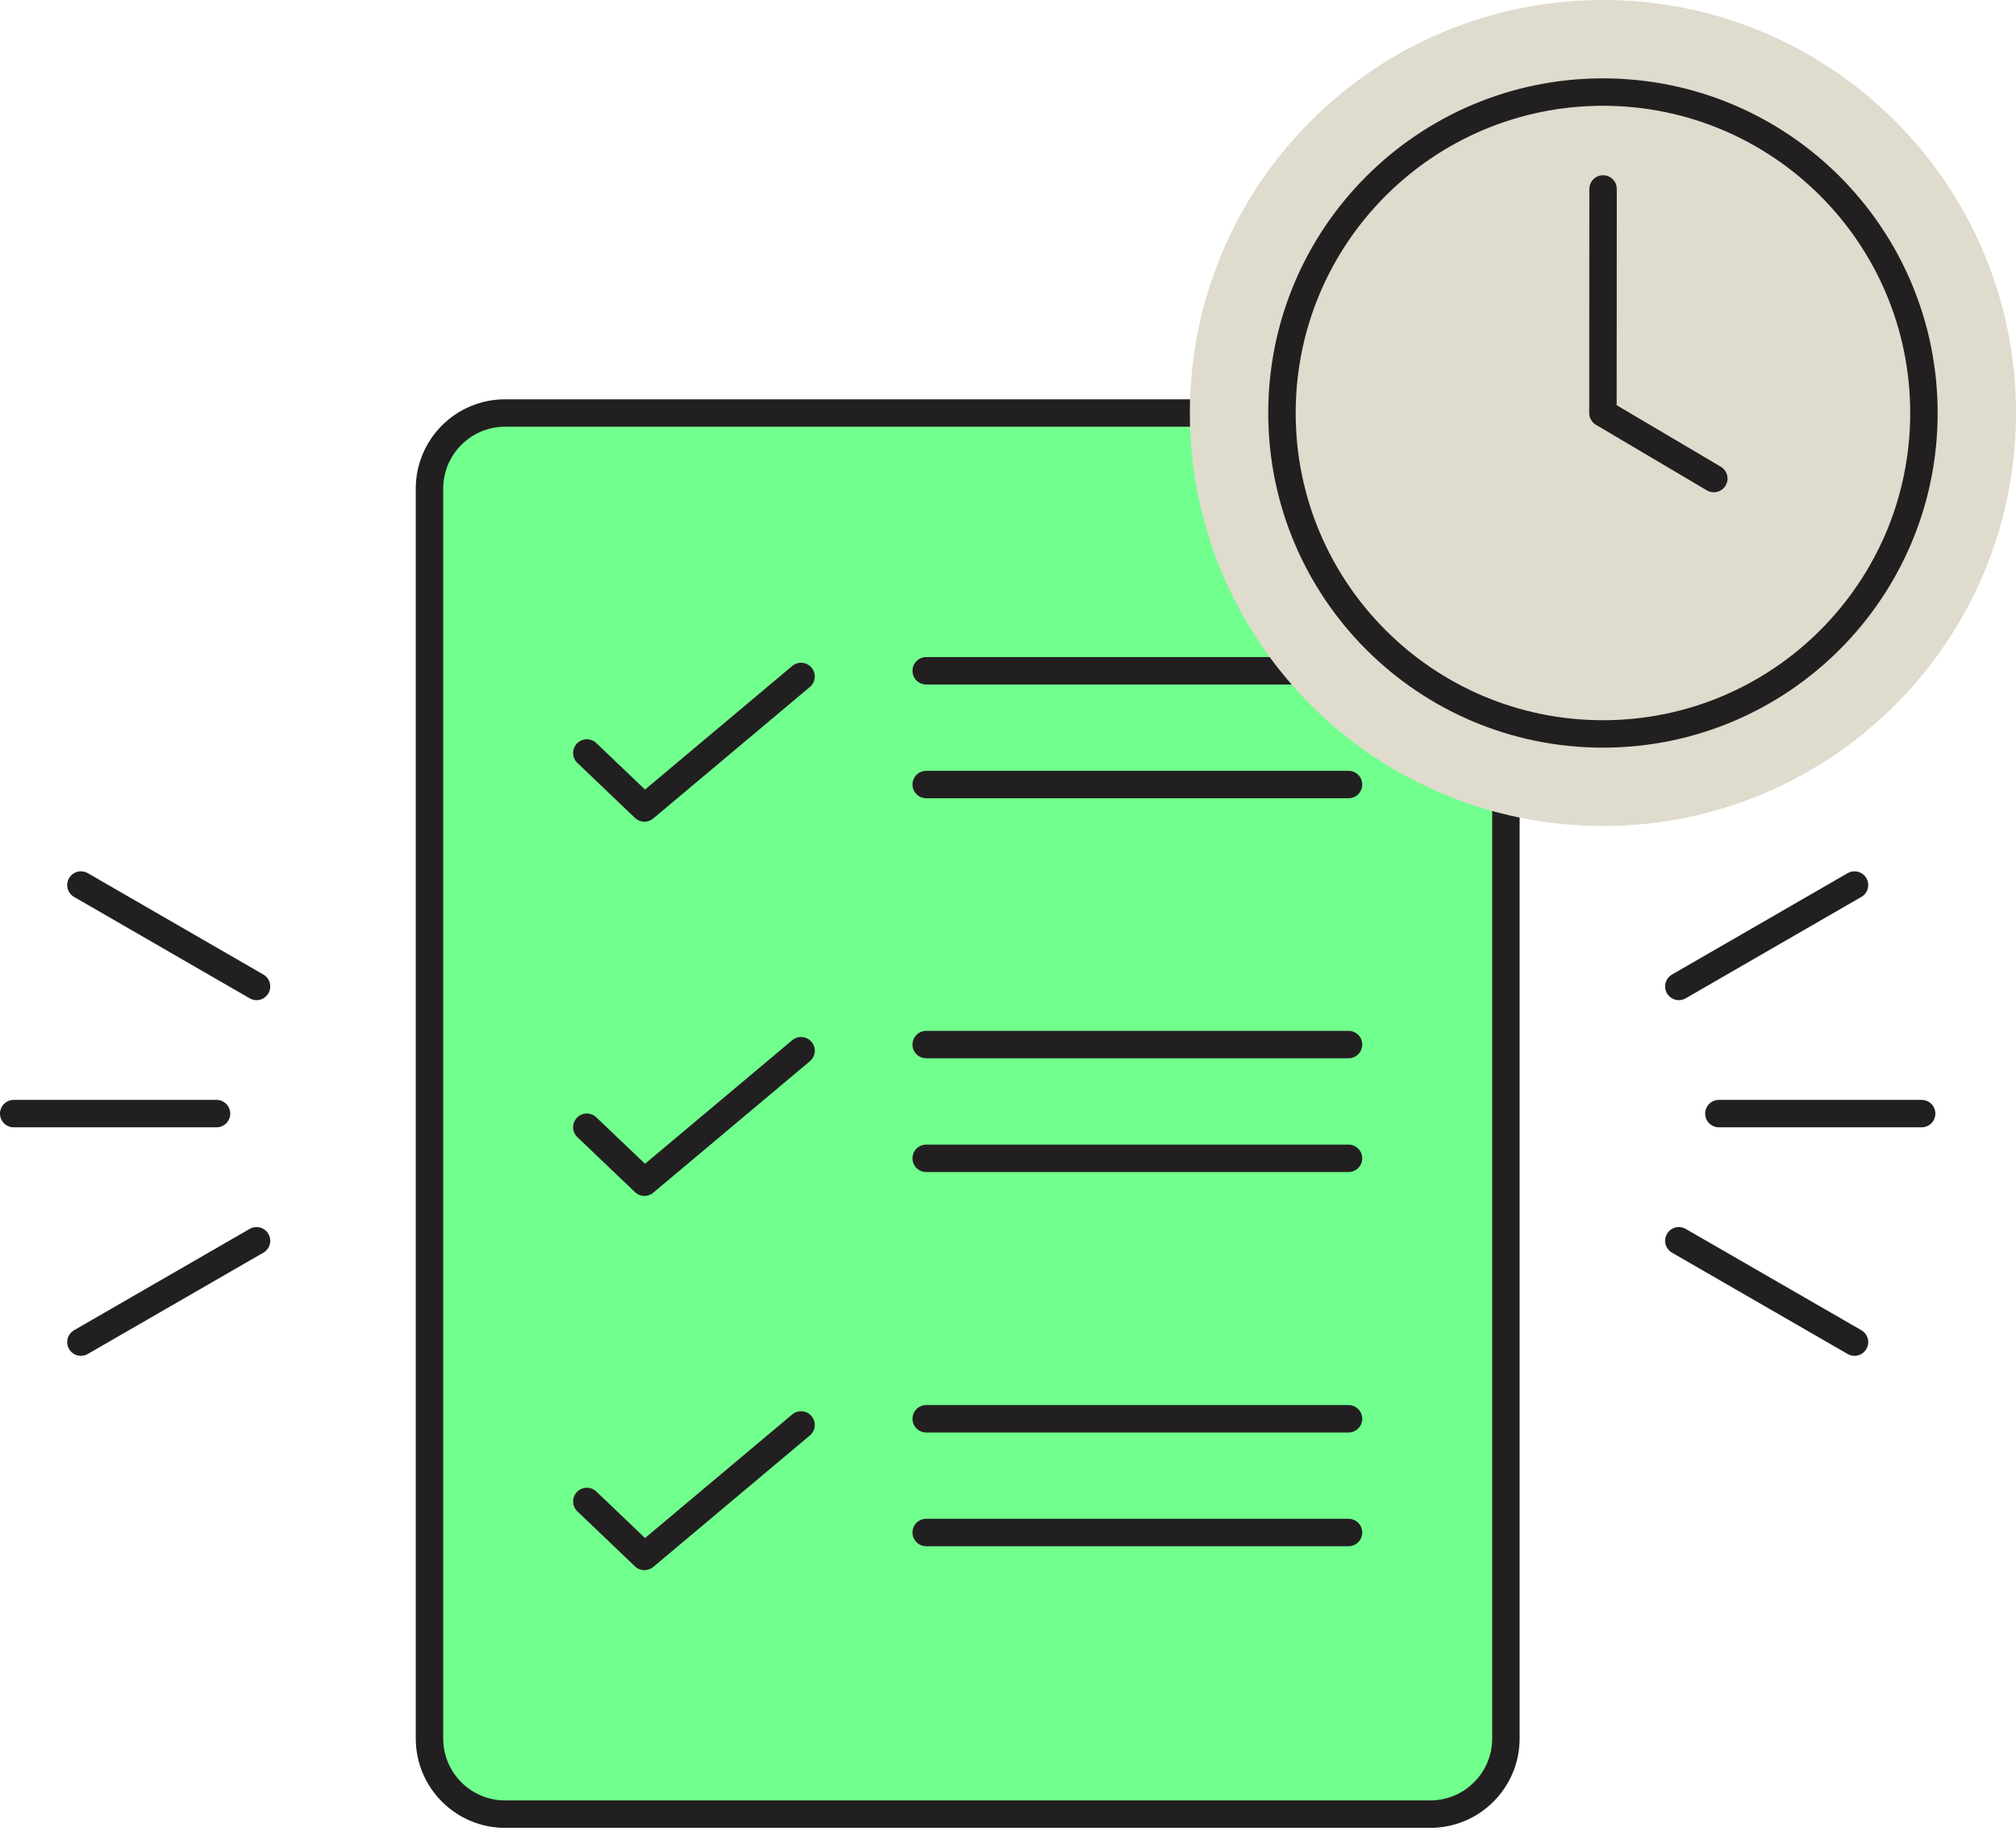 <svg xmlns="http://www.w3.org/2000/svg" width="262" height="238" viewBox="0 0 262 238" fill="none"><g clip-path="url(#clip0_2111_769)"><path d="M185.87 53.683H65.653C60.219 53.683 55.815 58.088 55.815 63.522V225.971C55.815 231.405 60.219 235.81 65.653 235.81H185.87C191.304 235.81 195.709 231.405 195.709 225.971V63.522C195.709 58.088 191.304 53.683 185.87 53.683Z" fill="#71FF8E" stroke="#221F20" stroke-width="3.565" stroke-miterlimit="10"></path><path d="M76.266 97.876L83.751 105.023L104.105 87.931" stroke="#221F20" stroke-width="3.565" stroke-linecap="round" stroke-linejoin="round"></path><path d="M120.369 87.191H175.256" stroke="#221F20" stroke-width="3.565" stroke-linecap="round" stroke-linejoin="round"></path><path d="M120.369 101.976H175.256" stroke="#221F20" stroke-width="3.565" stroke-linecap="round" stroke-linejoin="round"></path><path d="M120.369 135.777H175.256" stroke="#221F20" stroke-width="3.565" stroke-linecap="round" stroke-linejoin="round"></path><path d="M76.266 146.524L83.751 153.663L104.105 136.579" stroke="#221F20" stroke-width="3.565" stroke-linecap="round" stroke-linejoin="round"></path><path d="M120.369 150.562H175.256" stroke="#221F20" stroke-width="3.565" stroke-linecap="round" stroke-linejoin="round"></path><path d="M120.369 184.417H175.256" stroke="#221F20" stroke-width="3.565" stroke-linecap="round" stroke-linejoin="round"></path><path d="M76.266 195.164L83.751 202.311L104.105 185.219" stroke="#221F20" stroke-width="3.565" stroke-linecap="round" stroke-linejoin="round"></path><path d="M120.369 199.201H175.256" stroke="#221F20" stroke-width="3.565" stroke-linecap="round" stroke-linejoin="round"></path><path d="M208.318 107.367C237.967 107.367 262.002 83.332 262.002 53.684C262.002 24.035 237.967 0 208.318 0C178.67 0 154.635 24.035 154.635 53.684C154.635 83.332 178.67 107.367 208.318 107.367Z" fill="#DFDBCD"></path><path d="M208.319 95.399C231.357 95.399 250.034 76.722 250.034 53.684C250.034 30.645 231.357 11.968 208.319 11.968C185.28 11.968 166.604 30.645 166.604 53.684C166.604 76.722 185.28 95.399 208.319 95.399Z" stroke="#221F20" stroke-width="3.565" stroke-linecap="round" stroke-linejoin="round"></path><path d="M208.336 24.561L208.318 53.684L222.728 62.203" stroke="#221F20" stroke-width="3.565" stroke-linecap="round" stroke-linejoin="round"></path><path d="M1.781 144.751H28.142" stroke="#221F20" stroke-width="3.565" stroke-linecap="round" stroke-linejoin="round"></path><path d="M10.516 174.453L33.338 161.282" stroke="#221F20" stroke-width="3.565" stroke-linecap="round" stroke-linejoin="round"></path><path d="M10.516 115.04L33.338 128.22" stroke="#221F20" stroke-width="3.565" stroke-linecap="round" stroke-linejoin="round"></path><path d="M249.738 144.751H223.387" stroke="#221F20" stroke-width="3.565" stroke-linecap="round" stroke-linejoin="round"></path><path d="M241.013 115.04L218.182 128.22" stroke="#221F20" stroke-width="3.565" stroke-linecap="round" stroke-linejoin="round"></path><path d="M241.013 174.453L218.182 161.282" stroke="#221F20" stroke-width="3.565" stroke-linecap="round" stroke-linejoin="round"></path></g><defs><clipPath id="clip0_2111_769"><rect width="262.01" height="237.592" fill="white"></rect></clipPath></defs></svg>
